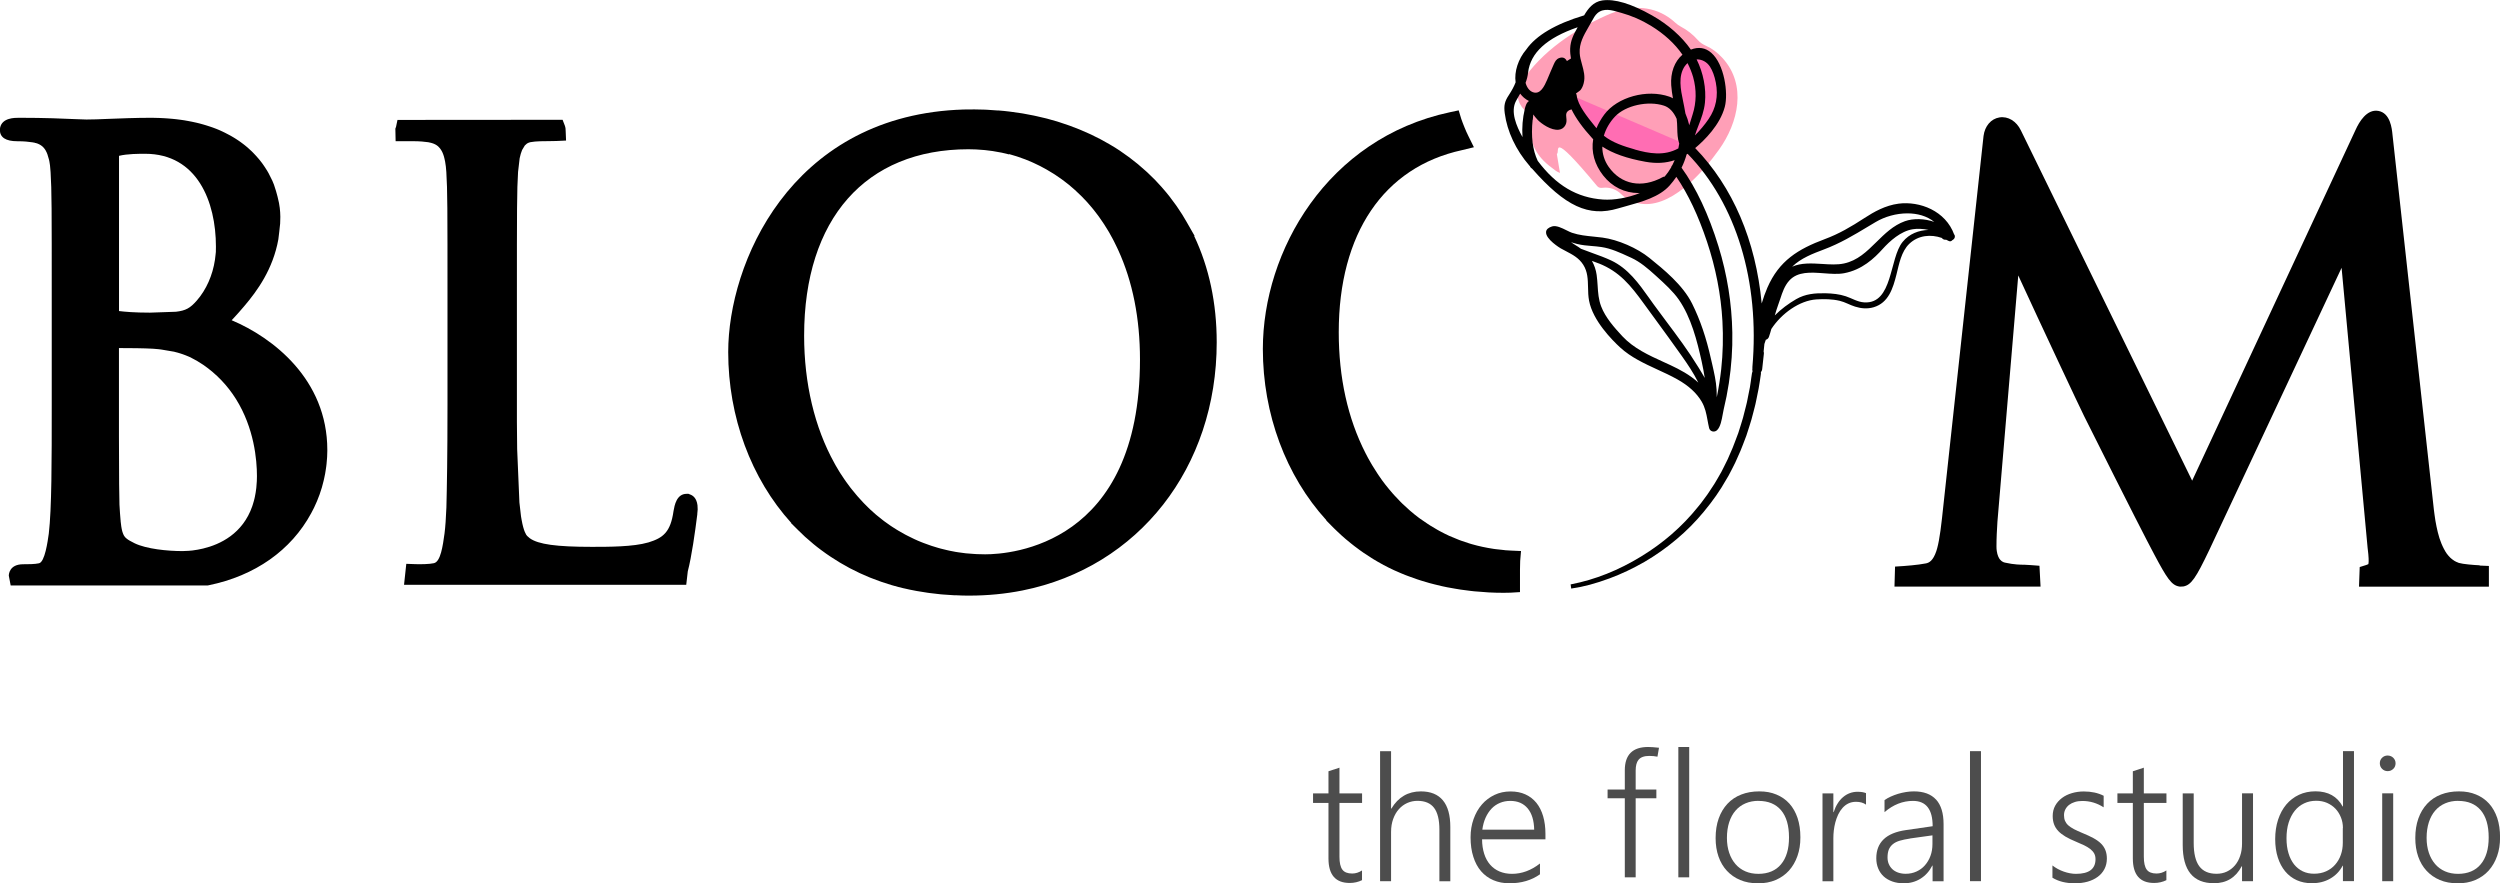 <?xml version="1.0" encoding="UTF-8"?> <svg xmlns="http://www.w3.org/2000/svg" id="Layer_2" data-name="Layer 2" viewBox="0 0 389 137.44"> <defs> <style> .cls-1 { fill: #ff9fb7; } .cls-2 { fill: #4d4d4d; } .cls-3 { fill: none; stroke: #000; stroke-miterlimit: 10; stroke-width: 3px; } .cls-4 { fill: #ff6db3; } </style> </defs> <g id="_Слой_1" data-name="Слой 1"> <g> <path d="m36.06,49.81c.07-.08.15-.16.23-.24.28-.3.56-.61.88-.97.28-.31.55-.62.84-.97,2.03-2.39,4.46-5.74,5.3-10.38.02-.13.27-2.22.28-2.46,0-.06.03-1.01.03-1.05,0-.04,0-1.12-.21-2.16-.26-1.31-.7-2.64-.78-2.84l-.21-.51-.02-.06-.03-.06-.59-1.18-.06-.1h0l-.12-.21c-.06-.11-.13-.21-.2-.32h0l-.06-.09-.14-.22c-.07-.1-.14-.21-.21-.31h0l-.07-.1-.15-.21c-.09-.12-.18-.24-.31-.4l-.18-.22c-.09-.11-.18-.21-.28-.32l-.26-.29c-.1-.11-.21-.23-.36-.38l-.21-.21c-.12-.11-.24-.22-.36-.33l-.27-.25c-.12-.11-.25-.21-.41-.34l-.27-.21c-.13-.1-.27-.21-.43-.32l-.3-.21c-.14-.1-.29-.19-.44-.29-.11-.07-.23-.14-.34-.21-.15-.09-.31-.18-.48-.28l-.36-.19c-.16-.09-.33-.17-.5-.26l-.39-.19c-.17-.08-.35-.16-.53-.24-.14-.06-.27-.12-.41-.17-.18-.07-.37-.14-.56-.21l-.44-.15c-.19-.07-.39-.13-.59-.19-.15-.05-.31-.09-.47-.14-.2-.06-.41-.11-.62-.17-.16-.04-.33-.08-.5-.12-.21-.05-.43-.1-.65-.14-.17-.04-.35-.07-.52-.1-.22-.04-.45-.08-.67-.12-.18-.03-.37-.06-.56-.08-.23-.03-.47-.06-.71-.09-.19-.02-.39-.04-.59-.06-.24-.02-.48-.04-.73-.06-.2-.01-.41-.03-.62-.04-.25-.01-.5-.02-.85-.04h-.17c-.27-.01-.55-.02-.82-.02-2.55,0-4.86.1-6.74.17-1.35.06-2.52.1-3.42.1-.36,0-.93-.03-1.72-.06-1.76-.08-4.71-.21-8.76-.21-.72,0-2.62,0-2.95,1.53l-.04.34c0,1.18.91,1.78,2.71,1.78,1.1,0,1.76.08,2.37.17.13.02.26.05.37.07l.04.03s.05,0,.07,0h0c.08.02.16.04.23.07l.11.04c.06.02.12.05.18.08l.1.05c.05.03.1.06.15.09l.08.05s.09.07.21.16c.05.04.09.08.18.18.12.13.23.28.31.42l.05.1c.03.06.07.12.1.19l.05.12c.03.06.05.12.08.19l.26.88c.02.1.04.19.06.29l.02.13h0c.02.15.05.3.07.45.04.34.07.69.09,1.05.18,2.92.18,5.52.18,19.94v16.32c0,8.66,0,16.14-.46,19.99-.17,1.21-.61,4.42-1.52,4.61-.67.15-1.7.15-2.46.15-2.18,0-2.24,1.6-2.24,1.78l.29,1.52h30.66l.15-.03c7.2-1.47,12.83-5.44,15.95-11.21l.44-.85c.15-.32.3-.64.46-1.02.15-.36.29-.72.42-1.08l.05-.16c.1-.3.2-.59.29-.89l.09-.34c.07-.24.13-.48.19-.73l.09-.4c.05-.23.09-.45.14-.68l.07-.43c.04-.22.07-.45.1-.67l.05-.42c.03-.23.04-.47.06-.71l.03-.38c.02-.33.03-.65.03-.96v-.12c0-11.03-8.53-17.51-14.88-20.19Zm-6.3,5.87c.12.06.24.12.37.19h0l.09.05c.13.07.26.14.46.25.31.18.63.38.95.6,2.04,1.41,3.75,3.19,5.08,5.31,2.84,4.54,3.27,9.47,3.27,12,0,.27,0,.54-.02.8l-.02.25c-.01.18-.02.35-.04.53l-.02.26c-.02.17-.04.34-.07.51l-.03.21c-.04.22-.07.43-.12.65l-.05.23c-.03.13-.06.27-.1.4l-.08.27c-.03.11-.07.23-.1.34l-.08.25c-1.49,4.27-4.98,5.93-7.63,6.57-.26.06-.51.11-.76.16l-.1.02.1-.02-.1.02c-.25.04-.49.08-.72.11l-.14.02c-.23.03-.47.05-.69.06h.09-.21c-.23.02-.46.03-.68.03-2.38,0-5.61-.33-7.45-1.21l-.76-.4c-.08-.05-.16-.09-.26-.16-.06-.04-.12-.08-.19-.14-.05-.04-.1-.08-.17-.14-.04-.04-.07-.07-.13-.14-.03-.04-.06-.07-.09-.12-.03-.04-.05-.08-.09-.14-.03-.05-.05-.1-.09-.19-.03-.06-.05-.12-.08-.21-.02-.07-.04-.14-.08-.25-.02-.08-.04-.17-.08-.35-.02-.1-.04-.2-.07-.4l-.1-.82v-.13h-.01l-.09-1.12c-.03-.4-.05-.82-.08-1.3-.04-.68-.07-4.24-.08-10.57,0-2.97,0-6.1,0-8.73v-5.07c1.64,0,3.92.02,5.28.1.33.02.6.04.83.07l.34.04h0l.15.02,2,.34.1.03h0l.31.08.12.03h0l.4.12c.11.03.22.07.42.14.11.04.23.08.43.16.11.05.23.09.34.14h0l.1.04c.12.05.24.11.36.16l.1.05m3.8-16.7v.22c-.02.13-.03.25-.04.37l-.1.85c-.36,2.42-1.36,4.67-2.81,6.33-1.06,1.21-1.73,1.58-3.26,1.76l-4.05.14c-2.42,0-3.93-.14-4.81-.25v-24.15c1.3-.32,3.1-.32,4.06-.32,8.12,0,11.02,7.46,11.02,14.45,0,.2,0,.4-.01.6Z"></path> <path d="m107.35,76.93l-.22-.09h-.29c-1.56,0-1.88,1.77-2.04,2.68-.46,3.27-1.61,4.17-3.87,4.87l-.08.02c-2.29.68-6.18.68-8.75.68-5.53,0-8.33-.39-9.65-1.33-.15-.11-.29-.23-.42-.36-.15-.15-.55-.71-.87-2.53-.03-.17-.06-.34-.09-.52l-.02-.17h0l-.23-2-.35-8.3c-.02-1.29-.03-2.68-.04-4.24v-18.93c0-14.42,0-17.02.18-19.95l.25-2.14c.1-.49.23-.92.38-1.28l.42-.7.31-.28s.07-.04.1-.06l.07-.04s.09-.04.14-.06l.05-.02c.08-.03.15-.05.22-.06.78-.16,2.3-.16,2.95-.16.59,0,1.09-.02,1.09-.02l1.49-.07-.06-1.49c-.02-.42-.02-.54-.11-.78l-.37-.96-25.69.02-.23,1.09-.1.26.04,1.96h2.71c1.1,0,1.76.08,2.37.16.13.02.25.04.45.1.09.02.17.05.32.1.09.03.18.07.3.13.06.03.13.07.25.15.06.04.11.08.2.15.06.05.12.11.21.22.04.05.08.1.17.21.05.07.1.14.16.25.04.07.08.15.11.21l.05.1c.03.07.06.14.12.3.04.1.07.2.1.31l.08.32c.04.15.07.3.1.46.09.47.15.99.19,1.63.18,2.92.18,5.52.18,19.94v16.32c0,8.04-.09,12.76-.17,15.94-.07,1.69-.16,3-.29,4.03-.27,1.96-.61,4.4-1.65,4.63-.66.16-2.13.18-2.9.15l-1.4-.05-.35,3.26h43.91l.24-2.09c.6-2.29,1.13-6.08,1.48-8.87v-.09c.07-.44.08-.91.03-1.32-.14-1.14-.74-1.55-1.18-1.69Z"></path> <path d="m185.9,36.74l-1.28-2.24c-.21-.36-.42-.72-.63-1.06l-.07-.11c-.26-.41-.52-.81-.8-1.21l-.23-.32c-.3-.42-.61-.84-.93-1.25-.32-.41-.65-.8-.99-1.19l-.26-.3c-.32-.36-.65-.72-.98-1.06l-.08-.08c-.36-.37-.73-.72-1.11-1.08l-.29-.26c-.34-.31-.68-.61-1.08-.94l-.1-.09c-.4-.33-.8-.64-1.21-.95l-.31-.23c-.36-.26-.72-.52-1.16-.82l-.14-.1c-.43-.28-.86-.56-1.31-.82l-.32-.19c-.38-.22-.76-.44-1.14-.64l-.28-.15c-.46-.24-.92-.47-1.4-.7l-.33-.15c-.4-.18-.8-.36-1.21-.53l-.33-.14c-.49-.2-.98-.39-1.48-.57l-.32-.11c-.42-.15-.85-.29-1.28-.43l-.37-.12c-.51-.16-1.03-.3-1.56-.44l-.29-.07c-.45-.11-.91-.22-1.37-.32l-.41-.09c-.54-.11-1.08-.22-1.63-.31l-.24-.04c-.49-.08-.98-.15-1.47-.21l-.45-.06c-.56-.07-1.13-.13-1.7-.17h-.17c-.53-.05-1.06-.08-1.6-.11l-.46-.02c-.98-.03-2.01-.05-3.03-.02h-.16c-.36.02-.72.03-1.07.05h-.07c-25.86,1.43-35.49,23.87-35.49,37.69,0,10.1,3.56,19.7,9.81,26.59l-.03.03,1.16,1.15c.34.34.68.67,1.03.99l.13.11c.36.33.73.65,1.17,1.01.38.32.78.62,1.18.92l.18.13c.39.29.78.57,1.19.84l.23.15c.4.27.81.53,1.23.78l.22.13c.44.26.88.51,1.31.74l.15.08c.45.23.9.46,1.41.7l.1.05c.47.22.95.42,1.42.62l.27.11c.47.19.96.37,1.44.54l.31.11c.49.17,1,.33,1.5.48l.28.08c.53.15,1.07.3,1.61.42l.15.03c.53.13,1.07.24,1.62.34l.25.05c.55.1,1.12.19,1.68.27l.36.05c.56.08,1.13.14,1.72.2l.37.03c.59.05,1.18.09,1.78.12h.32c.62.04,1.25.05,1.86.05h.1c2.83,0,5.62-.27,8.28-.8,18.08-3.62,30.22-19.14,30.22-38.62,0-6.08-1.18-11.63-3.52-16.56h.12Zm-28.9-12.76l.23.06c.3.08.59.17.94.28l.24.08c.35.12.7.24,1.12.4l.1.04c.3.12.6.24.89.37l.31.14c.31.14.63.29.92.44l.12.06c.33.17.65.34.98.53l.3.18c.26.15.52.31.78.47l.22.14c.31.2.62.41.92.63l.29.21c.23.17.46.35.69.53l.27.21c.29.24.57.48.85.73l.26.24c.21.2.42.39.63.6l.28.27c.27.27.53.55.79.83l.21.24c.2.23.4.46.6.7l.27.33c.22.28.44.56.66.86l.18.25c.21.28.41.58.6.87l.24.37c.18.27.35.55.51.82l.17.28c.21.35.41.72.6,1.09l.21.41c.15.28.29.57.42.86l.18.38c2.26,4.92,3.4,10.66,3.4,17.06,0,28.85-20.07,30.31-24.09,30.31-.43,0-.86-.01-1.29-.03l-.46-.03c-.3-.02-.6-.04-.91-.07l-.37-.03c-.38-.04-.75-.09-1.12-.15l-.45-.07c-.31-.05-.61-.11-.93-.18l-.4-.09c-.33-.07-.65-.15-.98-.24l-.43-.12c-.33-.09-.66-.19-.98-.3l-.37-.13c-.29-.1-.58-.21-.86-.31l-.41-.16c-.34-.14-.69-.28-1.02-.44l-.31-.15c-.27-.13-.53-.26-.79-.39l-.37-.19c-.33-.17-.65-.36-.97-.55l-.32-.19c-.25-.15-.5-.31-.74-.47l-.33-.22c-.31-.21-.61-.43-.91-.65l-.32-.25c-.24-.18-.47-.37-.7-.56l-.28-.23c-.29-.25-.57-.5-.85-.76l-.29-.28c-.23-.22-.45-.44-.67-.67l-.22-.23c-.27-.28-.53-.58-.79-.87l-.27-.32c-.22-.26-.44-.52-.65-.79l-.2-.25c-.23-.3-.46-.61-.68-.92l-.25-.36c-.22-.32-.43-.64-.64-.96l-.18-.29c-.18-.3-.37-.6-.54-.91l-.22-.4c-3.07-5.53-4.7-12.39-4.7-19.81,0-18.16,9.56-29.01,25.58-29.01.39,0,.78.01,1.16.03l.3.02c.32.02.64.04.97.07l.2.02c.38.04.75.09,1.12.14l.28.05c.3.05.6.1.9.16l.27.05c.37.08.73.16,1.09.26Z"></path> <path d="m234.13,85.6c-.47-.04-.93-.09-1.38-.15l-.37-.05c-1.13-.17-2.26-.41-3.34-.72l-.37-.11c-.43-.13-.85-.27-1.26-.42l-.38-.14c-.49-.19-.98-.39-1.53-.63-.51-.24-1.02-.49-1.51-.76l-.29-.16c-.39-.22-.78-.45-1.16-.69l-.37-.24c-.39-.25-.77-.52-1.14-.78l-.24-.17c-.46-.34-.9-.7-1.39-1.12l-.1-.09c-.37-.32-.73-.66-1.09-1l-.32-.32c-.32-.32-.62-.64-.93-.98l-.26-.29c-.38-.44-.76-.89-1.12-1.35s-.71-.94-1.05-1.45l-.24-.36c-.26-.39-.51-.79-.75-1.19l-.24-.41c-.29-.5-.57-1-.83-1.52-2.76-5.41-4.16-11.74-4.16-18.8,0-15.36,6.99-25.69,19.18-28.34l1.85-.45-.85-1.72c-.23-.46-.44-.93-.63-1.41-.18-.43-.34-.87-.49-1.29l-.4-1.32-1.35.29c-19.12,4.07-29.12,21.62-29.12,36.84,0,10.12,3.59,19.75,9.89,26.65l-.03.03,1.2,1.21h0s0,0,0,0h0s0,0,0,0c.17.17.34.33.51.49.25.24.5.47.75.7.18.16.37.33.55.48.26.22.53.44.8.66.19.15.38.3.57.45.28.22.57.43.86.64l.14.1c.14.1.29.21.44.31.32.21.64.42.97.63l.18.12c.12.08.24.15.36.23.4.25.82.48,1.23.71l.36.2c.54.29,1.1.57,1.67.83l.37.16c.45.2.9.4,1.37.58.13.05.27.1.4.15l.22.08c.39.15.79.29,1.2.43.19.07.39.13.59.19l.13.04c.39.12.78.24,1.18.35.26.07.52.14.77.2.4.1.8.2,1.2.29.27.06.54.12.81.17.42.08.84.16,1.29.23.26.04.53.09.79.13.45.07.91.12,1.37.18l.24.03c.18.02.36.04.54.06.52.05,1.05.09,1.59.12l.23.02c.14.01.27.02.41.03.76.04,1.53.06,2.31.06.37,0,.73,0,1.09-.02l1.46-.09v-1.46c0-.4,0-.8,0-1.2v-.33s0-.06,0-.08v-.44c.01-.46.02-.91.03-1.33l.13-1.55-1.56-.07-.97-.06Z"></path> <path d="m385.83,87.96c-.91-.04-2.6-.18-3.23-.37-.11-.04-.22-.08-.41-.17-.1-.04-.19-.09-.23-.12l-.11-.07c-.08-.05-.17-.12-.3-.21-.09-.07-.18-.14-.27-.23-.09-.09-.17-.18-.31-.33-.08-.09-.16-.19-.25-.31-.08-.11-.15-.22-.21-.32l-.05-.09c-.07-.11-.13-.23-.21-.38-.12-.24-.24-.48-.37-.8-.1-.26-.2-.52-.3-.82-.09-.28-.17-.57-.26-.93-.07-.29-.14-.58-.2-.89-.06-.3-.11-.59-.16-.85l-.02-.12c-.05-.28-.09-.56-.13-.89-.04-.27-.07-.53-.1-.77l-6.44-58.35c-.09-.92-.33-3.38-2.23-3.69-1.77-.29-2.96,1.73-3.5,2.93l-25.44,54.61-26.65-54.5c-.69-1.44-2-2.24-3.34-2.02-1.3.21-2.27,1.33-2.47,2.88l-6.46,59.44-.05.42c-.12,1.04-.25,2.11-.44,3.11-.04.19-.07.38-.13.64-.04.16-.08.33-.12.49l-.03.11c-.04.14-.08.27-.12.4-.51,1.5-1.12,1.8-1.6,1.9-1.28.26-3.44.41-3.46.41l-1.36.09-.09,3.11h10.44c.36-.01.4-.01.93,0h11.36l-.17-3.24-1.31-.1s-.8-.05-1.04-.06c-.5,0-1.58,0-3.03-.33-.06-.01-.12-.03-.2-.06-.06-.02-.12-.05-.19-.1-.04-.02-.08-.05-.12-.08l-.05-.04c-.06-.05-.11-.1-.16-.16l-.03-.03c-.04-.05-.09-.12-.14-.19-.05-.08-.1-.17-.15-.3-.1-.23-.17-.51-.22-.83-.01-.1-.03-.21-.04-.35,0-.12-.01-.25-.01-.38,0-1.38.07-2.53.15-3.85l3.24-38.31c3.5,7.61,9.56,20.52,10.23,21.85l.34.68c6.92,13.83,9.57,18.97,10.57,20.84,2.01,3.79,2.72,4.84,3.91,5.03l.12.02.53-.03c1.2-.23,1.92-1.25,4.06-5.75l20.55-43.83,4.05,43.58.02.17c.03.27.06.54.09.81.09,1,.05,1.4,0,1.55-.07.04-.22.1-.32.13l-1.02.32-.11,3.05h20.21v-3.22l-1.44-.06Zm-72.81-51.05s0,0,0,0h0s0,0,0,0h0Z"></path> </g> <g> <path class="cls-1" d="m268.05,9.06c-.81-.9-1.68-1.53-2.59-1.93-.49-.22-.94-.51-1.29-.91-.76-.86-1.65-1.56-2.64-2.08-.3-.16-.58-.36-.83-.59-.5-.46-1.04-.86-1.62-1.2-2.92-1.68-6.13-1.29-9.09.03-5.04,2.25-10.13,5.65-13.19,10.32-1.1,1.68-.69,3.32.39,4.4.72.73,1.06,1.72.99,2.75-.15,2.27.77,4.43,3.29,6.26.62.45.6.53,1.26.8,0,0-.5-2.97-.49-2.97.59-.16-1.33-4.15,6.28,5.02.21.25.51.31.86.26,1.06-.13,2.11.23,2.87.98.67.66,1.52,1.16,2.53,1.4,4.98,1.21,10.17-4.76,12.71-8.33,2.99-4.2,4.34-10.01.57-14.2Z"></path> <path class="cls-4" d="m262.14,22.42c-.34-.39-.28-.89-.27-1.38.03-2.63-.86-5.19-1.08-7.8-.16-1.92.32-3.43,1.93-4.51.91-.61,1.76-.72,2.7-.11,2.05,1.33,2.74,4.96,2.38,7.18-.23,1.42-.95,2.72-1.85,3.84-1.64,2.04-4.17,4.68-6.93,4.96-1.41.14-2.82-.11-4.19-.47-1.09-.28-2.17-.63-3.23-1.04-.84-.33-1.67-.69-2.39-1.24-1.33-1.01-1.99-2.51-3.03-3.77-.19-.23-.31-.53-.48-.79s-.39-.48-.55-.75c-.31-.51-.56-1.08-.54-1.68l17.52,7.53Z"></path> </g> <path d="m304.08,36.52c-1.34-3.73-5.38-5.25-8.66-4.83-2.07.27-3.84,1.28-5.3,2.23-2.12,1.38-3.98,2.47-6.19,3.29-4.15,1.55-7.1,3.35-8.93,7.56-.33.77-.62,1.57-.88,2.45-.92-9.79-4.49-18.13-10.35-24.18,1.45-1.22,3.87-3.6,4.61-6.42.56-2.15-.07-6.62-2.1-8.4-.91-.8-1.98-.97-3.18-.5-1.44-2.06-3.53-3.9-6.04-5.32-3.23-1.83-5.83-2.61-7.75-2.33-1.41.21-2.21,1.28-2.82,2.32-4.44,1.33-7.47,3.12-9,5.31-1.25,1.46-1.9,3.46-1.66,5.11-.24.63-.57,1.24-1.05,1.98-.66.99-.8,1.63-.64,2.84.37,2.81,1.72,5.7,3.83,8.14l.09.09s0,.02.01.03c0,.02.01.04.02.05.07.13.16.23.3.3,5.17,5.88,8.79,7.56,13.39,6.19.42-.12.86-.25,1.31-.37,2.39-.66,5.11-1.41,6.7-3.19.37-.41.72-.87,1.05-1.35,1.85,2.71,3.41,6.02,4.78,10.12,1.35,4.05,2.16,8.19,2.39,12.32.14,2.49.08,5.01-.19,7.5-.16,1.43-.39,2.9-.69,4.36,0-.41-.01-.8-.03-1.18-.08-1.36-.37-2.6-.67-3.92-.06-.27-.12-.54-.19-.82-.75-3.37-1.69-6.12-2.95-8.66-1.44-2.9-4.44-5.33-6.63-7.1-1.91-1.55-4.92-2.85-7.31-3.17-.46-.06-.92-.11-1.36-.15-1.16-.12-2.26-.22-3.39-.6-.22-.07-.51-.22-.82-.37-.76-.38-1.62-.81-2.27-.62-.58.18-.9.46-.94.84-.13,1.14,2.25,2.56,2.27,2.57.28.16.56.31.84.45,1.03.54,2,1.05,2.67,2.1.7,1.1.72,2.28.75,3.53.01.68.03,1.38.16,2.07.59,3.11,3.58,6.12,4.83,7.27,1.7,1.56,3.79,2.51,5.8,3.44,1.03.47,2.09.96,3.09,1.52,1.77.99,3.01,2.13,3.8,3.47.55.95.72,1.86.9,2.83.08.42.15.84.26,1.29.06.25.25.44.49.51.27.08.55,0,.74-.18.54-.51.73-1.61.89-2.49.05-.27.09-.52.14-.72.33-1.36.6-2.74.81-4.11.4-2.65.59-5.3.54-7.88-.08-4.51-.8-9.02-2.15-13.4-1.54-4.98-3.47-9.1-5.75-12.24.32-.65.59-1.35.79-2.08l.04-.02s.07-.04.11-.07c7.57,7.75,11.25,19.85,10.08,33.22,0,.04,0,.08.01.12l-.02.19c0,.1,0,.2.04.29-.04.09-.07.2-.09.31l-.11.73c-.03.17-.05.35-.07.52-.04.31-.09.63-.14.93l-.29,1.45c-.03.14-.05.27-.08.41-.07.34-.13.69-.23,1.03-.08.29-.15.57-.22.86-.16.66-.33,1.33-.55,1.98l-.44,1.4-.52,1.38c-.22.64-.5,1.27-.77,1.88-.12.28-.25.55-.36.83-.13.29-.28.57-.42.85-.08.15-.16.31-.23.46l-.33.65c-.07.13-.15.27-.23.4l-.13.23c-.09.16-.18.31-.27.47-.15.27-.31.53-.47.79l-.81,1.23c-.17.28-.37.54-.56.8-.1.13-.19.26-.29.39-.27.38-.57.78-.9,1.16-1.2,1.5-2.57,2.92-4.06,4.22-1.47,1.28-3.07,2.44-4.74,3.46-3.52,2.16-7.18,3.62-10.88,4.34l-.12.02.09.65.12-.02c1.82-.26,3.67-.76,5.84-1.56,1.84-.68,3.67-1.55,5.46-2.58,1.73-1.01,3.4-2.19,4.94-3.49,1.57-1.31,3-2.76,4.27-4.3,1.43-1.72,2.56-3.35,3.47-4.97l.13-.22c.09-.15.17-.29.26-.44l.35-.67c.08-.16.16-.32.25-.48.15-.29.3-.58.44-.88.12-.28.25-.56.37-.83.29-.63.58-1.29.82-1.95l.54-1.42.46-1.43c.24-.68.41-1.38.59-2.06.07-.28.14-.57.22-.85.1-.36.18-.73.25-1.09.03-.13.05-.26.08-.39l.3-1.48c.06-.32.11-.65.16-.97.03-.17.05-.35.08-.52l.11-.75c.02-.11.02-.22,0-.32.11-.12.18-.27.2-.43l.27-2.46c.01-.11,0-.22-.04-.32.04-.42.08-.8.12-1.18.06-.22.14-.44.22-.65.23-.06.41-.22.49-.47.14-.4.26-.81.37-1.21,1.6-2.45,4.41-4.43,7-4.6,1.21-.08,2.47-.06,3.65.22.84.2,1.56.65,2.38.9.95.3,1.91.38,2.88.1,2.34-.69,3.02-2.97,3.56-5.1.4-1.6.75-3.59,2-4.78,1.41-1.34,3.35-1.5,5.05-.91.17.23.42.32.68.28.13.06.26.12.39.19.23.13.45.04.58-.13.03-.01.06-.02.08-.04.28-.17.38-.47.26-.79Zm-41.91-26.24c.11-.16.25-.31.41-.46.37.72.66,1.45.87,2.17.55,1.99.52,3.95-.08,5.82-.1.32-.21.67-.32,1.03-.06.21-.13.43-.2.65-.16-.67-.36-1.29-.6-1.84-.06-.35-.13-.71-.19-1.06-.05-.27-.11-.56-.17-.84-.38-1.83-.81-3.91.28-5.48Zm1.82-1.04s.06,0,.08,0c.79,0,1.54.42,2,1.13.41.64.71,1.45.91,2.47.41,2.09.03,4-1.12,5.68-.6.89-1.34,1.76-2.13,2.55.08-.27.17-.54.27-.8.08-.22.17-.44.25-.65.47-1.21.91-2.35,1.04-3.65.22-2.19-.25-4.62-1.29-6.72Zm-3.95,4.01c.05.72.16,1.43.27,2.05-.19-.11-.37-.2-.56-.26-3.47-1.22-8.11.06-10.13,2.79-.51.69-.91,1.4-1.21,2.12-.09-.12-.2-.24-.3-.37-1.1-1.36-2.6-3.21-2.77-4.7-.01-.12-.05-.23-.12-.33.42-.3.65-.47.71-.54.22-.29.38-.61.49-1.05.27-1.01,0-1.99-.26-2.93-.16-.58-.33-1.17-.36-1.76-.09-1.52.61-2.74,1.36-4.04.13-.23.27-.47.4-.7l.11-.2c.25-.46.53-.98.9-1.29.97-.83,2.25-.46,3.37-.13l.33.09c1.61.45,3.16,1.12,4.61,2.01,2.06,1.26,3.72,2.78,4.91,4.5-1.24,1.06-1.88,2.79-1.75,4.76Zm-14.58-8.96c-.63,1.12-1.08,2-1.14,3.24-.03.59.05,1.14.12,1.57-.15.11-.4.27-.63.4-.25-.5-.65-.66-1.19-.47-.48.17-.67.58-.85.97-.18.4-.36.82-.53,1.22-.14.34-.28.68-.43,1.02l-.07.17c-.42.95-1.05,2.38-2.24,1.93-.52-.2-.92-.72-1.12-1.45.2-.54.33-1.04.39-1.6.36-3.07,2.88-5.38,7.71-7.05,0,.01-.01.03-.02.04Zm-6.95,14.35v-.08c.02-.14.04-.45.07-.75.16.25.4.54.71.87.53.54,2.07,1.67,3.28,1.5.45-.06.79-.3,1.01-.71.22-.4.18-.81.14-1.17-.05-.49-.08-.87.49-1.17.1-.05.2-.08.32-.11.65,1.35,1.74,2.87,3.24,4.51.03.03.07.07.1.1l.03.03c-.33,1.98.21,3.93,1.55,5.64,1.4,1.79,3.35,2.74,5.55,2.74.06,0,.11,0,.17,0-1.89.75-3.99,1.12-5.73,1.01-4.07-.28-7.31-2.2-10.17-6.02-.8-1.7-1.06-3.79-.79-6.4Zm20.19,8.93c-3.24,1.77-6.46,1.16-8.4-1.62-.65-.93-.99-2.01-.98-3.14,1.61,1.06,3.81,1.84,6.71,2.36,1.67.3,3.16.22,4.55-.25-.11.26-.23.52-.36.77-.1.1-.17.22-.19.36-.29.51-.63.99-1.01,1.43-.11,0-.22.03-.32.09Zm-4.33-4.32c-1.68-.48-3.44-1.04-4.81-2.13.32-1.09.92-2.12,1.74-2.99,1.64-1.73,5.13-2.5,7.62-1.69.82.27,1.48.95,1.97,2.05.06.45.08.93.09,1.43.02.82.04,1.67.31,2.42-.04.27-.09.53-.14.75-2.21,1.22-4.57.8-6.78.17Zm-17-6.23h0s-.12-.03-.12-.03c-.33,1.39-.45,2.88-.35,4.34-.95-1.71-1.9-3.95-1.01-5.62.19-.35.37-.67.55-.97l.1-.17c.17.23.36.43.57.62.26.22.53.4.8.53-.42.26-.56.85-.66,1.26l.12.04h0Zm41.48,24.49c1.37-1.35,3.25-2.05,4.91-2.68,2.54-.95,4.66-2.22,6.9-3.57.39-.24.79-.47,1.19-.71,1.43-.85,3.22-1.35,4.94-1.35,1.54,0,3.04.4,4.18,1.33-1.48-.53-3.26-.58-4.57-.11-1.81.65-3.14,1.97-4.43,3.24-1.51,1.49-2.94,2.89-5.06,3.34-1.03.22-2.17.15-3.38.07-1.62-.1-3.29-.2-4.69.44Zm-21.59,5.78c-.23-.31-.45-.62-.67-.94-1.6-2.25-3.26-4.58-5.89-5.82-.94-.44-1.95-.81-2.93-1.16-.58-.21-1.19-.43-1.77-.66-.28-.21-.54-.38-.8-.53-.12-.07-.33-.21-.57-.37-.06-.04-.12-.08-.18-.12.3.1.62.19.94.27.78.19,1.56.26,2.31.32.49.04.99.08,1.49.16,1.49.22,2.93.89,4.32,1.53l.33.15c1.39.64,2.62,1.71,3.67,2.66l.31.28c1.18,1.07,2.52,2.29,3.4,3.56,1.92,2.76,2.85,6.42,3.56,9.63.18.81.34,1.65.48,2.56-.32-.57-.65-1.1-.92-1.55l-.12-.19c-1.5-2.45-3.26-4.81-4.97-7.09-.66-.88-1.34-1.8-2-2.7Zm-8.5-6.31c3.23,1.28,4.95,3.4,7.03,6.27.63.86,1.26,1.73,1.89,2.59,1.33,1.82,2.71,3.71,4.03,5.58.88,1.25,1.79,2.59,2.5,4.02.02.03.03.06.05.09-1.33-1.22-2.92-2.05-4.33-2.71-.36-.17-.72-.33-1.09-.5-2.28-1.04-4.63-2.11-6.38-3.98-1.25-1.34-2.65-2.92-3.31-4.64-.42-1.08-.49-2.16-.56-3.29-.04-.53-.07-1.08-.15-1.63-.11-.79-.36-1.52-.74-2.19.35.13.71.26,1.06.4Zm47.29-3.34c-2.09,2.55-1.49,9.69-5.98,9.41-1.03-.06-1.9-.63-2.86-.95-1.01-.34-2.11-.44-3.16-.47-1.66-.03-3.12.09-4.57.92-1.17.68-2.33,1.53-3.32,2.53.16-.57.34-1.13.54-1.69.11-.3.21-.61.32-.92.32-.98.66-2,1.38-2.8,1.31-1.46,3.38-1.3,5.38-1.15,1.08.08,2.2.17,3.17-.01,2.79-.53,4.67-2.3,6-3.78,1.11-1.23,2.81-2.76,4.67-3.06.67-.11,1.6-.09,2.46.11-1.51.04-2.99.59-4.02,1.85Z"></path> <g> <path class="cls-2" d="m211.94,136.95c-.59.29-1.23.44-1.92.44-2.21,0-3.31-1.27-3.31-3.82v-8.63h-2.4v-1.49h2.4v-3.44l1.71-.56v4h3.52v1.49h-3.52v8.37c0,.93.15,1.59.45,2,.3.41.81.61,1.53.61.53,0,1.05-.16,1.53-.48v1.51Z"></path> <path class="cls-2" d="m223.97,137.11v-8.03c0-1.53-.28-2.66-.83-3.38-.55-.72-1.41-1.09-2.58-1.09-.55,0-1.08.11-1.58.33-.5.22-.93.54-1.31.96s-.67.93-.89,1.53c-.22.6-.33,1.28-.33,2.04v7.65h-1.71v-20.23h1.71v8.93h.05c1.07-1.79,2.6-2.68,4.59-2.68,1.52,0,2.66.47,3.43,1.4s1.15,2.31,1.15,4.14v8.45h-1.71Z"></path> <path class="cls-2" d="m230.61,130.59c0,.84.12,1.59.33,2.26.21.67.52,1.23.92,1.69.4.46.89.82,1.46,1.06s1.22.37,1.94.37c1.54,0,2.99-.54,4.36-1.61v1.68c-1.31.93-2.89,1.4-4.75,1.4-.92,0-1.75-.16-2.5-.48s-1.38-.78-1.91-1.39-.93-1.36-1.21-2.25c-.29-.89-.43-1.9-.43-3.04,0-1.02.16-1.97.47-2.84.31-.87.74-1.63,1.29-2.26.55-.64,1.21-1.13,1.96-1.49.76-.36,1.58-.54,2.48-.54s1.66.15,2.34.46c.68.31,1.24.75,1.7,1.31.46.57.81,1.26,1.05,2.08.24.82.36,1.73.36,2.75v.85h-9.88Zm8.11-1.49c-.03-1.42-.36-2.53-1.01-3.31-.65-.78-1.55-1.17-2.71-1.17-.58,0-1.11.1-1.61.31s-.93.5-1.3.89c-.37.39-.68.86-.93,1.41-.25.56-.42,1.18-.51,1.87h8.07Z"></path> <path class="cls-2" d="m258.14,116.35l-.24,1.39c-.4-.08-.82-.12-1.27-.12-.79,0-1.35.2-1.68.61-.29.36-.44.91-.44,1.67v2.95h3.22v1.36h-3.22v12.3h-1.69v-12.3h-2.68v-1.36h2.68v-3c0-2.41,1.21-3.62,3.63-3.62.41,0,.97.04,1.69.12Zm4.7-.12v20.28h-1.69v-20.28h1.69Z"></path> <path class="cls-2" d="m273.5,137.44c-1.01,0-1.92-.17-2.73-.51-.81-.34-1.49-.82-2.06-1.43s-1.01-1.36-1.31-2.22c-.3-.86-.45-1.82-.45-2.87,0-1.14.16-2.16.48-3.06s.78-1.66,1.37-2.29c.59-.63,1.31-1.11,2.14-1.43.84-.33,1.77-.49,2.8-.49s1.88.16,2.67.49c.79.33,1.46.79,2.02,1.41.55.61.97,1.36,1.27,2.24.29.88.44,1.88.44,3s-.15,2.04-.46,2.92-.75,1.63-1.31,2.26c-.57.63-1.26,1.12-2.08,1.47-.82.35-1.74.52-2.78.52Zm.13-12.83c-.75,0-1.42.13-2.03.39-.61.26-1.12.63-1.55,1.13-.43.49-.76,1.1-.99,1.81-.23.72-.35,1.53-.35,2.44,0,.85.12,1.62.35,2.31.23.69.56,1.27.98,1.76s.94.87,1.54,1.13,1.28.39,2.03.39,1.44-.13,2.03-.38,1.09-.62,1.49-1.11c.41-.48.72-1.08.93-1.78.21-.7.31-1.5.31-2.4,0-1.84-.41-3.25-1.23-4.22s-1.99-1.46-3.51-1.46Z"></path> <path class="cls-2" d="m290.35,125.2c-.4-.29-.92-.44-1.55-.44-.45,0-.85.09-1.2.26-.35.17-.65.41-.91.7s-.48.63-.67,1.02c-.18.39-.33.79-.44,1.21-.11.42-.19.84-.24,1.27-.05.43-.07.83-.07,1.21v6.69h-1.69v-13.67h1.69v2.92h.05c.16-.5.36-.95.61-1.34.24-.4.53-.73.85-1,.32-.27.67-.48,1.05-.62.38-.14.78-.21,1.19-.21.28,0,.52.02.74.05.22.04.42.09.59.16v1.79Z"></path> <path class="cls-2" d="m301.25,124.41c.78.85,1.17,2.13,1.17,3.82v8.89h-1.71v-2.43h-.05c-.44.87-1.05,1.55-1.82,2.03-.77.48-1.64.72-2.61.72-.66,0-1.25-.09-1.78-.28s-.98-.45-1.35-.79c-.37-.34-.65-.75-.85-1.23-.2-.48-.3-1.01-.3-1.59,0-1.24.38-2.22,1.15-2.96.76-.73,1.92-1.21,3.47-1.43l4.15-.6c0-2.62-1.02-3.94-3.06-3.94-1.59,0-3.07.58-4.43,1.75v-1.87c.28-.2.61-.39.97-.55.36-.16.74-.31,1.14-.43.4-.12.81-.21,1.23-.28s.83-.1,1.23-.1c1.52,0,2.67.43,3.45,1.28h0Zm-4.06,6.07c-.61.09-1.14.2-1.58.33-.44.13-.8.31-1.08.54-.28.23-.49.51-.63.84-.13.33-.2.75-.2,1.23,0,.36.06.7.19,1.01.13.31.32.58.56.81.24.23.54.4.89.53.35.12.75.19,1.19.19.61,0,1.16-.12,1.67-.35.51-.23.95-.55,1.31-.96s.66-.9.87-1.47c.21-.57.31-1.19.31-1.85v-1.35l-3.52.49Z"></path> <path class="cls-2" d="m306.53,137.11v-20.23h1.71v20.23h-1.71Z"></path> <path class="cls-2" d="m319.35,134.66c.26.2.54.39.84.55.3.16.61.3.93.41s.64.2.97.26c.32.06.63.09.93.09,2.03,0,3.04-.76,3.04-2.28,0-.35-.07-.65-.21-.9s-.35-.48-.61-.69c-.27-.21-.59-.4-.96-.58-.37-.18-.8-.36-1.27-.56-.63-.26-1.17-.52-1.63-.79-.45-.27-.83-.56-1.12-.87s-.51-.66-.65-1.04c-.14-.38-.21-.81-.21-1.29,0-.6.13-1.14.39-1.61.26-.47.62-.87,1.06-1.2s.96-.58,1.54-.75,1.19-.26,1.84-.26c1.18,0,2.22.22,3.1.67v1.8c-1.02-.66-2.13-.99-3.31-.99-.43,0-.82.05-1.17.16s-.65.26-.9.45c-.25.2-.44.43-.58.7s-.21.57-.21.9.05.63.16.89c.11.25.27.48.5.69.23.2.52.4.88.59.36.19.8.39,1.31.6.66.27,1.23.53,1.71.79.48.26.88.55,1.19.85.31.31.54.65.69,1.03.15.38.23.82.23,1.31,0,.61-.13,1.16-.38,1.64-.25.48-.61.89-1.05,1.21-.45.33-.98.58-1.58.75-.61.17-1.26.25-1.98.25-1.38,0-2.54-.29-3.48-.87v-1.91Z"></path> <path class="cls-2" d="m337.1,136.95c-.59.29-1.23.44-1.92.44-2.21,0-3.31-1.27-3.31-3.82v-8.63h-2.4v-1.49h2.4v-3.44l1.71-.56v4h3.52v1.49h-3.52v8.37c0,.93.15,1.59.45,2,.3.41.81.61,1.53.61.53,0,1.05-.16,1.53-.48v1.51Z"></path> <path class="cls-2" d="m348.86,137.11v-2.32h-.05c-.93,1.76-2.36,2.64-4.31,2.64-3.25,0-4.87-1.98-4.87-5.95v-8.03h1.71v7.71c0,1.64.29,2.85.87,3.63.58.78,1.47,1.17,2.68,1.17.59,0,1.12-.11,1.61-.34.48-.23.9-.55,1.25-.96.35-.41.63-.91.82-1.49.2-.58.29-1.22.29-1.92v-7.81h1.71v13.67h-1.71Z"></path> <path class="cls-2" d="m364.56,137.11v-2.4h-.05c-.45.86-1.1,1.53-1.94,2.01-.84.48-1.79.71-2.86.71-.85,0-1.63-.16-2.33-.47-.7-.32-1.3-.77-1.8-1.37-.5-.6-.88-1.32-1.15-2.16-.27-.84-.41-1.8-.41-2.87s.15-2.11.45-3.02c.3-.91.72-1.69,1.27-2.35.55-.65,1.21-1.16,1.98-1.52.77-.36,1.63-.54,2.57-.54,1.97,0,3.38.79,4.23,2.36h.05v-8.61h1.71v20.23h-1.71Zm0-8.25c0-.6-.1-1.15-.31-1.67-.21-.52-.49-.97-.85-1.35-.36-.38-.8-.68-1.31-.91-.51-.22-1.07-.33-1.69-.33-.68,0-1.3.13-1.87.4-.57.27-1.06.65-1.46,1.15s-.72,1.11-.95,1.83c-.23.72-.34,1.54-.34,2.46,0,.86.1,1.64.31,2.32.2.69.5,1.26.87,1.74.38.47.83.83,1.35,1.08s1.11.37,1.75.37c.69,0,1.32-.12,1.87-.37.56-.25,1.03-.59,1.41-1.03.39-.44.69-.95.89-1.53.21-.59.31-1.21.31-1.88v-2.28Z"></path> <path class="cls-2" d="m371.51,119.99c-.33,0-.61-.12-.85-.35-.24-.23-.36-.53-.36-.88s.12-.63.36-.86c.24-.23.53-.34.85-.34.17,0,.33.03.48.09.15.06.28.14.39.25.11.11.2.23.27.38.07.15.1.31.1.49,0,.17-.03.33-.09.48-.06.15-.15.28-.27.39-.12.11-.25.2-.39.26-.15.06-.31.09-.49.09Zm-.84,17.12v-13.67h1.71v13.67h-1.71Z"></path> <path class="cls-2" d="m382.37,137.44c-1.01,0-1.92-.17-2.73-.51-.81-.34-1.49-.82-2.06-1.43s-1.01-1.36-1.31-2.22c-.3-.86-.45-1.82-.45-2.87,0-1.14.16-2.16.48-3.06s.78-1.66,1.37-2.29c.59-.63,1.31-1.11,2.14-1.43.84-.33,1.77-.49,2.8-.49s1.88.16,2.67.49c.79.33,1.46.79,2.02,1.41.55.61.97,1.36,1.27,2.24.29.88.44,1.88.44,3s-.15,2.04-.46,2.92-.75,1.63-1.31,2.26c-.57.63-1.26,1.12-2.08,1.47-.82.35-1.74.52-2.78.52Zm.13-12.83c-.75,0-1.42.13-2.03.39-.61.26-1.12.63-1.55,1.13-.43.49-.76,1.1-.99,1.81-.23.72-.35,1.53-.35,2.44,0,.85.12,1.62.35,2.31.23.69.56,1.27.98,1.76s.94.87,1.54,1.13,1.28.39,2.03.39,1.44-.13,2.03-.38,1.09-.62,1.49-1.11c.41-.48.72-1.08.93-1.78.21-.7.31-1.5.31-2.4,0-1.84-.41-3.25-1.23-4.22s-1.99-1.46-3.51-1.46Z"></path> </g> <line class="cls-3" x1="63.07" y1="20.19" x2="63.07" y2="20.2"></line> </g> </svg> 
